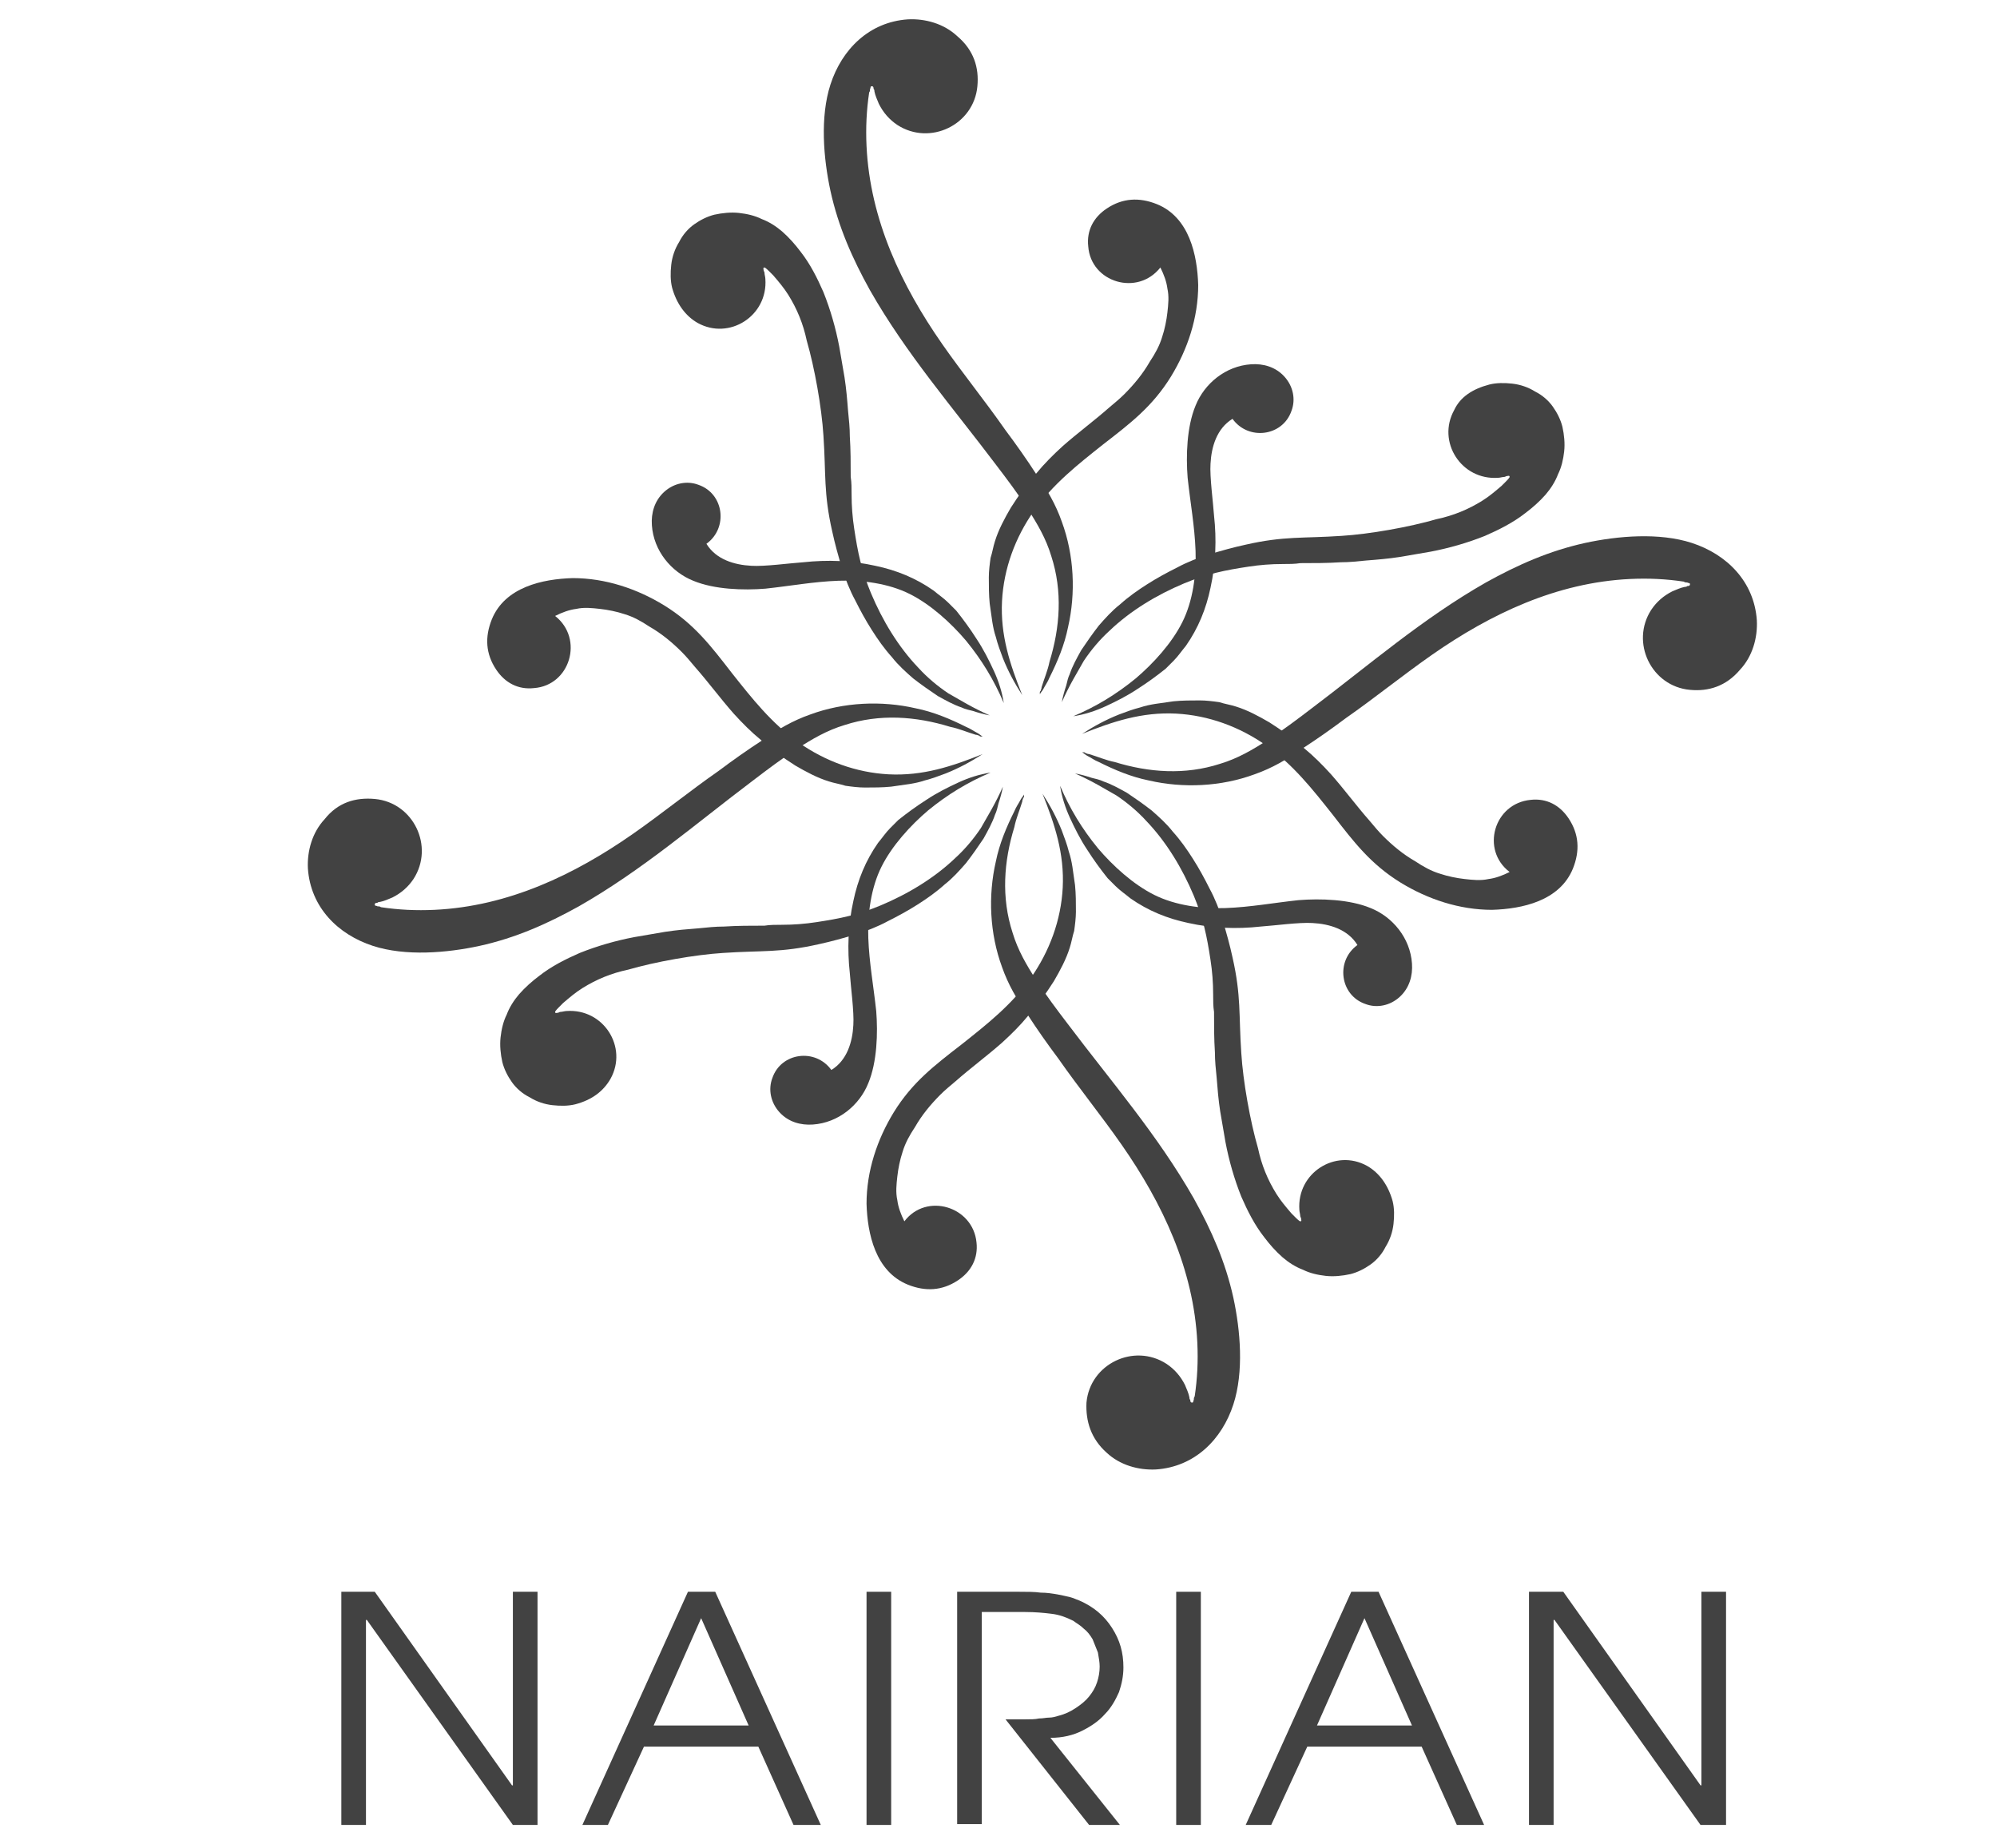 <?xml version="1.0" encoding="utf-8"?><svg version="1.1" id="Layer_1" xmlns="http://www.w3.org/2000/svg" x="0px" y="0px" viewBox="-184 315.9 227 210" xml:space="preserve" enable-background="new -184 315.9 227 210"><g><g><path d="M-92.7,379.8c-1.5,0.1-4.4,0.5-5.9,0.4c-1.9-0.1-4-0.7-5.1-2.5c2.5-1.8,2-5.7-0.9-6.7
			c-1.3-0.5-2.8-0.2-3.9,0.8c-1.1,1-1.5,2.4-1.4,3.8c0.2,2.9,2.2,5.3,4.7,6.3c2.4,1,5.7,1.1,8.2,0.9c2.8-0.3,5.5-0.8,8.3-0.9
			c2.7-0.1,5.7,0.3,8.1,1.5c2.4,1.2,4.7,3.3,6.4,5.3c1.8,2.2,3.2,4.5,4.3,7.1c-0.2-1.3-0.6-2.5-1.1-3.6c-0.6-1.3-1.2-2.5-2-3.7
			c-0.7-1.1-1.5-2.2-2.3-3.2c-0.3-0.3-0.6-0.6-0.9-0.9c-0.5-0.5-1.1-0.9-1.7-1.4c-2-1.4-4.2-2.3-6.6-2.8
			C-87.2,379.6-89.9,379.5-92.7,379.8z" fill="#424242"/><path d="M-52.1,346.3c0.4,0.8,0.7,1.6,0.8,2.4c0.2,0.9,0.1,1.8,0,2.7c-0.1,0.9-0.3,1.9-0.6,2.8
			c-0.3,1-0.8,1.9-1.4,2.8c-0.8,1.4-1.8,2.6-2.9,3.7c-0.5,0.5-1.1,1-1.7,1.5c-1.7,1.5-3.6,2.9-5.3,4.4c-1.1,1-2.1,2-3,3.1
			c-1.1,1.2-2,2.5-2.9,3.9c-0.7,1.2-1.4,2.5-1.8,3.8c-0.2,0.6-0.3,1.3-0.5,1.9c-0.1,0.7-0.2,1.5-0.2,2.2c0,1,0,2,0.1,3
			c0.1,0.7,0.2,1.4,0.3,2.1c0.1,0.6,0.2,1.1,0.4,1.7c0.2,0.8,0.5,1.6,0.8,2.4c0.6,1.5,1.3,2.8,2.2,4.2c-1.4-3.5-2.5-6.8-2.3-10.7
			c0.2-3.7,1.5-7.2,3.6-10.2c2.2-3.1,5-5.3,7.9-7.6c3.1-2.4,5.6-4.3,7.7-7.7c1.9-3.1,3.1-6.7,3.1-10.4c-0.1-3.4-1-7.7-4.7-9.2
			c-2-0.8-3.9-0.7-5.7,0.5c-1.5,1-2.3,2.5-2.1,4.3C-60,348-54.7,349.6-52.1,346.3z" fill="#424242"/><path d="M-46,374.5c-0.1-1.5-0.5-4.4-0.4-5.9c0.1-1.9,0.7-4,2.5-5.1c1.8,2.5,5.7,2,6.7-0.9c0.5-1.3,0.2-2.8-0.8-3.9
			c-1-1.1-2.4-1.5-3.8-1.4c-2.9,0.2-5.3,2.2-6.3,4.7c-1,2.4-1.1,5.7-0.9,8.2c0.3,2.8,0.8,5.5,0.9,8.3c0.1,2.7-0.3,5.7-1.5,8.1
			c-1.2,2.4-3.3,4.7-5.3,6.4c-2.2,1.8-4.5,3.2-7.1,4.3c1.3-0.2,2.5-0.6,3.6-1.1c1.3-0.6,2.5-1.2,3.7-2c1.1-0.7,2.2-1.5,3.2-2.3
			c0.3-0.3,0.6-0.6,0.9-0.9c0.5-0.5,0.9-1.1,1.4-1.7c1.4-2,2.3-4.2,2.8-6.6C-45.8,380-45.7,377.2-46,374.5z" fill="#424242"/><path d="M-12.4,415c-0.8,0.4-1.6,0.7-2.4,0.8c-0.9,0.2-1.8,0.1-2.7,0c-0.9-0.1-1.9-0.3-2.8-0.6
			c-1-0.3-1.9-0.8-2.8-1.4c-1.4-0.8-2.6-1.8-3.7-2.9c-0.5-0.5-1-1.1-1.5-1.7c-1.5-1.7-2.9-3.6-4.4-5.3c-1-1.1-2-2.1-3.1-3
			c-1.2-1.1-2.5-2-3.9-2.9c-1.2-0.7-2.5-1.4-3.8-1.8c-0.6-0.2-1.3-0.3-1.9-0.5c-0.7-0.1-1.5-0.2-2.2-0.2c-1,0-2,0-3,0.1
			c-0.7,0.1-1.4,0.2-2.1,0.3c-0.6,0.1-1.1,0.2-1.7,0.4c-0.8,0.2-1.6,0.5-2.4,0.8c-1.5,0.6-2.8,1.3-4.2,2.2c3.5-1.4,6.8-2.5,10.7-2.3
			c3.7,0.2,7.2,1.5,10.2,3.6c3.1,2.2,5.3,5,7.6,7.9c2.4,3.1,4.3,5.6,7.7,7.7c3.1,1.9,6.7,3.1,10.4,3.1c3.4-0.1,7.7-1,9.2-4.7
			c0.8-2,0.7-3.9-0.5-5.7c-1-1.5-2.5-2.3-4.3-2.1C-14.2,407.2-15.7,412.5-12.4,415z" fill="#424242"/><path d="M-81.2,454.7c-0.4-0.8-0.7-1.6-0.8-2.4c-0.2-0.9-0.1-1.8,0-2.7c0.1-0.9,0.3-1.9,0.6-2.8
			c0.3-1,0.8-1.9,1.4-2.8c0.8-1.4,1.8-2.6,2.9-3.7c0.5-0.5,1.1-1,1.7-1.5c1.7-1.5,3.6-2.9,5.3-4.4c1.1-1,2.1-2,3-3.1
			c1.1-1.2,2-2.5,2.9-3.9c0.7-1.2,1.4-2.5,1.8-3.8c0.2-0.6,0.3-1.3,0.5-1.9c0.1-0.7,0.2-1.5,0.2-2.2c0-1,0-2-0.1-3
			c-0.1-0.7-0.2-1.4-0.3-2.1c-0.1-0.6-0.2-1.1-0.4-1.7c-0.2-0.8-0.5-1.6-0.8-2.4c-0.6-1.5-1.3-2.8-2.2-4.2c1.4,3.5,2.5,6.8,2.3,10.7
			c-0.2,3.7-1.5,7.2-3.6,10.2c-2.2,3.1-5,5.3-7.9,7.6c-3.1,2.4-5.6,4.3-7.7,7.7c-1.9,3.1-3.1,6.7-3.1,10.4c0.1,3.4,1,7.7,4.7,9.2
			c2,0.8,3.9,0.7,5.7-0.5c1.5-1,2.3-2.5,2.1-4.3C-73.4,453-78.7,451.4-81.2,454.7z" fill="#424242"/><path d="M-120.9,385.9c0.8-0.4,1.6-0.7,2.4-0.8c0.9-0.2,1.8-0.1,2.7,0c0.9,0.1,1.9,0.3,2.8,0.6c1,0.3,1.9,0.8,2.8,1.4
			c1.4,0.8,2.6,1.8,3.7,2.9c0.5,0.5,1,1.1,1.5,1.7c1.5,1.7,2.9,3.6,4.4,5.3c1,1.1,2,2.1,3.1,3c1.2,1.1,2.5,2,3.9,2.9
			c1.2,0.7,2.5,1.4,3.8,1.8c0.6,0.2,1.3,0.3,1.9,0.5c0.7,0.1,1.5,0.2,2.2,0.2c1,0,2,0,3-0.1c0.7-0.1,1.4-0.2,2.1-0.3
			c0.6-0.1,1.1-0.2,1.7-0.4c0.8-0.2,1.6-0.5,2.4-0.8c1.5-0.6,2.8-1.3,4.2-2.2c-3.5,1.4-6.8,2.5-10.7,2.3c-3.7-0.2-7.2-1.5-10.2-3.6
			c-3.1-2.2-5.3-5-7.6-7.9c-2.4-3.1-4.3-5.6-7.7-7.7c-3.1-1.9-6.7-3.1-10.4-3.1c-3.4,0.1-7.7,1-9.2,4.7c-0.8,2-0.7,3.9,0.5,5.7
			c1,1.5,2.5,2.3,4.3,2.1C-119.2,393.8-117.6,388.5-120.9,385.9z" fill="#424242"/><path d="M-87.4,426.5c0.1,1.5,0.5,4.4,0.4,5.9c-0.1,1.9-0.7,4-2.5,5.1c-1.8-2.5-5.7-2-6.7,0.9
			c-0.5,1.3-0.2,2.8,0.8,3.9c1,1.1,2.4,1.5,3.8,1.4c2.9-0.2,5.3-2.2,6.3-4.7c1-2.4,1.1-5.7,0.9-8.2c-0.3-2.8-0.8-5.5-0.9-8.3
			c-0.1-2.7,0.3-5.7,1.5-8.1c1.2-2.4,3.3-4.7,5.3-6.4c2.2-1.8,4.5-3.2,7.1-4.3c-1.3,0.2-2.5,0.6-3.6,1.1c-1.3,0.6-2.5,1.2-3.7,2
			c-1.1,0.7-2.2,1.5-3.2,2.3c-0.3,0.3-0.6,0.6-0.9,0.9c-0.5,0.5-0.9,1.1-1.4,1.7c-1.4,2-2.3,4.2-2.8,6.6
			C-87.6,421-87.7,423.8-87.4,426.5z" fill="#424242"/><path d="M-40.7,421.2c1.5-0.1,4.4-0.5,5.9-0.4c1.9,0.1,4,0.7,5.1,2.5c-2.5,1.8-2,5.7,0.9,6.7c1.3,0.5,2.8,0.2,3.9-0.8
			c1.1-1,1.5-2.4,1.4-3.8c-0.2-2.9-2.2-5.3-4.7-6.3c-2.4-1-5.7-1.1-8.2-0.9c-2.8,0.3-5.5,0.8-8.3,0.9c-2.7,0.1-5.7-0.3-8.1-1.5
			c-2.4-1.2-4.7-3.3-6.4-5.3c-1.8-2.2-3.2-4.5-4.3-7.1c0.2,1.3,0.6,2.5,1.1,3.6c0.6,1.3,1.2,2.5,2,3.7c0.7,1.1,1.5,2.2,2.3,3.2
			c0.3,0.3,0.6,0.6,0.9,0.9c0.5,0.5,1.1,0.9,1.7,1.4c2,1.4,4.2,2.3,6.6,2.8C-46.2,421.4-43.4,421.5-40.7,421.2z" fill="#424242"/></g><g><path d="M-72.9,325.7c-0.4,4.4-5.4,6.8-9.1,4.4c-0.9-0.6-1.6-1.4-2.1-2.4c-0.2-0.5-0.4-0.9-0.5-1.4
			c0-0.1,0-0.2-0.1-0.3c0-0.1,0-0.3-0.2-0.3c-0.2,0-0.1,0.2-0.2,0.3c0,0.1,0,0.3-0.1,0.4c-0.3,2-0.4,4-0.3,6.1
			c0.4,8.4,4,15.9,8.6,22.5c2.3,3.3,4.9,6.5,7.2,9.8c1.2,1.6,2.4,3.3,3.5,5c1.2,1.7,2.2,3.4,2.9,5.4c1.4,3.8,1.6,8.1,0.7,12
			c-0.4,2-1.2,3.9-2.1,5.7c-0.2,0.5-0.5,0.9-0.7,1.3c-0.1,0.2-0.3,0.4-0.4,0.6c0,0,0,0,0-0.1c0,0,0-0.1,0-0.1c0-0.1,0-0.1,0.1-0.2
			c0-0.1,0.1-0.2,0.1-0.4c0.3-1,0.7-1.9,0.9-2.9c1.2-3.9,1.5-8,0.2-12c-0.6-2-1.6-3.7-2.7-5.4c-1.1-1.7-2.3-3.3-3.6-5
			c-4.9-6.5-10.2-12.6-14.3-19.8c-2-3.6-3.6-7.2-4.5-11.3c-0.8-3.7-1.2-8.4,0-12.1c1.3-4,4.4-7.1,8.8-7.4c2-0.1,4.1,0.5,5.6,1.9
			C-73.3,321.6-72.7,323.6-72.9,325.7z" fill="#424242"/><path d="M-104.7,352.6c3.6,2,8-0.8,7.7-5c0-0.2-0.1-0.5-0.1-0.7c0-0.1-0.1-0.2-0.1-0.3c0-0.1-0.1-0.3,0.1-0.3
			c0.1,0,0.5,0.4,0.5,0.4c0.2,0.2,0.3,0.3,0.5,0.5c0.6,0.7,1.2,1.4,1.7,2.2c1,1.6,1.7,3.3,2.1,5.2c0.9,3.1,1.7,7.6,1.9,10.8
			c0.3,4.4,0,6.5,1,10.9c0.3,1.4,0.7,2.8,1.1,4.2c0.4,1.2,0.9,2.5,1.5,3.6c0.6,1.2,1.2,2.3,1.9,3.4c0.7,1.1,1.4,2.1,2.3,3.1
			c0.7,0.9,1.6,1.7,2.4,2.4c0.9,0.7,1.9,1.4,2.8,2c0.9,0.5,1.8,1,2.7,1.3c0.4,0.2,0.9,0.3,1.3,0.4c0.6,0.2,1.3,0.4,1.9,0.5
			c-0.9-0.4-1.7-0.8-2.6-1.3c-0.7-0.4-1.4-0.8-2.1-1.2c-1.2-0.8-2.4-1.8-3.4-2.9c-2.3-2.4-4.1-5.4-5.4-8.5c-0.5-1.2-0.9-2.4-1.2-3.6
			c-0.3-1.2-0.5-2.4-0.7-3.7c-0.2-1.3-0.3-2.6-0.3-3.9c0-0.7,0-1.4-0.1-2c0-1.5,0-3.1-0.1-4.6c0-1-0.1-1.9-0.2-2.9
			c-0.1-1.3-0.2-2.5-0.4-3.8c-0.2-1.2-0.4-2.3-0.6-3.5c-0.4-2.1-1-4.2-1.8-6.2c-0.7-1.6-1.5-3.2-2.6-4.6c-0.6-0.8-1.3-1.6-2.1-2.3
			c-0.7-0.6-1.5-1.1-2.3-1.4c-0.8-0.4-1.7-0.6-2.6-0.7c-0.9-0.1-1.9,0-2.8,0.2c-0.8,0.2-1.6,0.6-2.3,1.1c-0.7,0.5-1.3,1.2-1.7,2
			c-0.5,0.8-0.8,1.7-0.9,2.6c-0.1,0.9-0.1,1.8,0.1,2.6C-107.1,350.4-106.1,351.8-104.7,352.6z" fill="#424242"/><path d="M8.1,394.3c-4.4-0.4-6.8-5.4-4.4-9.1c0.6-0.9,1.4-1.6,2.4-2.1c0.5-0.2,0.9-0.4,1.4-0.5c0.1,0,0.2,0,0.3-0.1
			c0.1,0,0.3,0,0.3-0.2c0-0.2-0.2-0.1-0.3-0.2c-0.1,0-0.3,0-0.4-0.1c-2-0.3-4-0.4-6.1-0.3c-8.4,0.4-15.9,4-22.5,8.6
			c-3.3,2.3-6.5,4.9-9.8,7.2c-1.6,1.2-3.3,2.4-5,3.5c-1.7,1.2-3.4,2.2-5.4,2.9c-3.8,1.4-8.1,1.6-12,0.7c-2-0.4-3.9-1.2-5.7-2.1
			c-0.5-0.2-0.9-0.5-1.3-0.7c-0.2-0.1-0.4-0.3-0.6-0.4c0,0,0,0,0.1,0c0,0,0.1,0,0.1,0c0.1,0,0.1,0,0.2,0.1c0.1,0,0.2,0.1,0.4,0.1
			c1,0.3,1.9,0.7,2.9,0.9c3.9,1.2,8,1.5,12,0.2c2-0.6,3.7-1.6,5.4-2.7c1.7-1.1,3.3-2.3,5-3.6c6.5-4.9,12.6-10.2,19.8-14.3
			c3.6-2,7.2-3.6,11.3-4.5c3.7-0.8,8.4-1.2,12.1,0c4,1.3,7.1,4.4,7.4,8.8c0.1,2-0.5,4.1-1.9,5.6C12.2,393.9,10.2,394.5,8.1,394.3z" fill="#424242"/><path d="M-18.7,362.5c-2,3.6,0.8,8,5,7.7c0.2,0,0.5-0.1,0.7-0.1c0.1,0,0.2-0.1,0.3-0.1c0.1,0,0.3-0.1,0.3,0.1
			c0,0.1-0.4,0.5-0.4,0.5c-0.2,0.2-0.3,0.3-0.5,0.5c-0.7,0.6-1.4,1.2-2.2,1.7c-1.6,1-3.3,1.7-5.2,2.1c-3.1,0.9-7.6,1.7-10.8,1.9
			c-4.4,0.3-6.5,0-10.9,1c-1.4,0.3-2.8,0.7-4.2,1.1c-1.2,0.4-2.5,0.9-3.6,1.5c-1.2,0.6-2.3,1.2-3.4,1.9c-1.1,0.7-2.1,1.4-3.1,2.3
			c-0.9,0.7-1.7,1.6-2.4,2.4c-0.7,0.9-1.4,1.9-2,2.8c-0.5,0.9-1,1.8-1.3,2.7c-0.2,0.4-0.3,0.9-0.4,1.3c-0.2,0.6-0.4,1.3-0.5,1.9
			c0.4-0.9,0.8-1.7,1.3-2.6c0.4-0.7,0.8-1.4,1.2-2.1c0.8-1.2,1.8-2.4,2.9-3.4c2.4-2.3,5.4-4.1,8.5-5.4c1.2-0.5,2.4-0.9,3.6-1.2
			c1.2-0.3,2.4-0.5,3.7-0.7c1.3-0.2,2.6-0.3,3.9-0.3c0.7,0,1.4,0,2-0.1c1.5,0,3.1,0,4.6-0.1c1,0,1.9-0.1,2.9-0.2
			c1.3-0.1,2.5-0.2,3.8-0.4c1.2-0.2,2.3-0.4,3.5-0.6c2.1-0.4,4.2-1,6.2-1.8c1.6-0.7,3.2-1.5,4.6-2.6c0.8-0.6,1.6-1.3,2.3-2.1
			c0.6-0.7,1.1-1.5,1.4-2.3c0.4-0.8,0.6-1.7,0.7-2.6c0.1-0.9,0-1.9-0.2-2.8c-0.2-0.8-0.6-1.6-1.1-2.3c-0.5-0.7-1.2-1.3-2-1.7
			c-0.8-0.5-1.7-0.8-2.6-0.9c-0.9-0.1-1.8-0.1-2.6,0.1C-16.6,360.1-18,361-18.7,362.5z" fill="#424242"/><path d="M-28.6,448.4c-3.6-2-8,0.8-7.7,5c0,0.2,0.1,0.5,0.1,0.7c0,0.1,0.1,0.2,0.1,0.3c0,0.1,0.1,0.3-0.1,0.3
			c-0.1,0-0.5-0.4-0.5-0.4c-0.2-0.2-0.3-0.3-0.5-0.5c-0.6-0.7-1.2-1.4-1.7-2.2c-1-1.6-1.7-3.3-2.1-5.2c-0.9-3.1-1.7-7.6-1.9-10.8
			c-0.3-4.4,0-6.5-1-10.9c-0.3-1.4-0.7-2.8-1.1-4.2c-0.4-1.2-0.9-2.5-1.5-3.6c-0.6-1.2-1.2-2.3-1.9-3.4c-0.7-1.1-1.4-2.1-2.3-3.1
			c-0.7-0.9-1.6-1.7-2.4-2.4c-0.9-0.7-1.9-1.4-2.8-2c-0.9-0.5-1.8-1-2.7-1.3c-0.4-0.2-0.9-0.3-1.3-0.4c-0.6-0.2-1.3-0.4-1.9-0.5
			c0.9,0.4,1.7,0.8,2.6,1.3c0.7,0.4,1.4,0.8,2.1,1.2c1.2,0.8,2.4,1.8,3.4,2.9c2.3,2.4,4.1,5.4,5.4,8.5c0.5,1.2,0.9,2.4,1.2,3.6
			c0.3,1.2,0.5,2.4,0.7,3.7c0.2,1.3,0.3,2.6,0.3,3.9c0,0.7,0,1.4,0.1,2c0,1.5,0,3.1,0.1,4.6c0,1,0.1,1.9,0.2,2.9
			c0.1,1.3,0.2,2.5,0.4,3.8c0.2,1.2,0.4,2.3,0.6,3.5c0.4,2.1,1,4.2,1.8,6.2c0.7,1.6,1.5,3.2,2.6,4.6c0.6,0.8,1.3,1.6,2.1,2.3
			c0.7,0.6,1.5,1.1,2.3,1.4c0.8,0.4,1.7,0.6,2.6,0.7c0.9,0.1,1.9,0,2.8-0.2c0.8-0.2,1.6-0.6,2.3-1.1c0.7-0.5,1.3-1.2,1.7-2
			c0.5-0.8,0.8-1.7,0.9-2.6c0.1-0.9,0.1-1.8-0.1-2.6C-26.2,450.6-27.2,449.2-28.6,448.4z" fill="#424242"/><path d="M-114.6,438.5c2-3.6-0.8-8-5-7.7c-0.2,0-0.5,0.1-0.7,0.1c-0.1,0-0.2,0.1-0.3,0.1c-0.1,0-0.3,0.1-0.3-0.1
			c0-0.1,0.4-0.5,0.4-0.5c0.2-0.2,0.3-0.3,0.5-0.5c0.7-0.6,1.4-1.2,2.2-1.7c1.6-1,3.3-1.7,5.2-2.1c3.1-0.9,7.6-1.7,10.8-1.9
			c4.4-0.3,6.5,0,10.9-1c1.4-0.3,2.8-0.7,4.2-1.1c1.2-0.4,2.5-0.9,3.6-1.5c1.2-0.6,2.3-1.2,3.4-1.9c1.1-0.7,2.1-1.4,3.1-2.3
			c0.9-0.7,1.7-1.6,2.4-2.4c0.7-0.9,1.4-1.9,2-2.8c0.5-0.9,1-1.8,1.3-2.7c0.2-0.4,0.3-0.9,0.4-1.3c0.2-0.6,0.4-1.3,0.5-1.9
			c-0.4,0.9-0.8,1.7-1.3,2.6c-0.4,0.7-0.8,1.4-1.2,2.1c-0.8,1.2-1.8,2.4-2.9,3.4c-2.4,2.3-5.4,4.1-8.5,5.4c-1.2,0.5-2.4,0.9-3.6,1.2
			c-1.2,0.3-2.4,0.5-3.7,0.7c-1.3,0.2-2.6,0.3-3.9,0.3c-0.7,0-1.4,0-2,0.1c-1.5,0-3.1,0-4.6,0.1c-1,0-1.9,0.1-2.9,0.2
			c-1.3,0.1-2.5,0.2-3.8,0.4c-1.2,0.2-2.3,0.4-3.5,0.6c-2.1,0.4-4.2,1-6.2,1.8c-1.6,0.7-3.2,1.5-4.6,2.6c-0.8,0.6-1.6,1.3-2.3,2.1
			c-0.6,0.7-1.1,1.5-1.4,2.3c-0.4,0.8-0.6,1.7-0.7,2.6c-0.1,0.9,0,1.9,0.2,2.8c0.2,0.8,0.6,1.6,1.1,2.3c0.5,0.7,1.2,1.3,2,1.7
			c0.8,0.5,1.7,0.8,2.6,0.9c0.9,0.1,1.8,0.1,2.6-0.1C-116.7,440.9-115.4,439.9-114.6,438.5z" fill="#424242"/><path d="M-141.4,406.7c4.4,0.4,6.8,5.4,4.4,9.1c-0.6,0.9-1.4,1.6-2.4,2.1c-0.5,0.2-0.9,0.4-1.4,0.5
			c-0.1,0-0.2,0-0.3,0.1c-0.1,0-0.3,0-0.3,0.2c0,0.2,0.2,0.1,0.3,0.2c0.1,0,0.3,0,0.4,0.1c2,0.3,4,0.4,6.1,0.3
			c8.4-0.4,15.9-4,22.5-8.6c3.3-2.3,6.5-4.9,9.8-7.2c1.6-1.2,3.3-2.4,5-3.5c1.7-1.2,3.4-2.2,5.4-2.9c3.8-1.4,8.1-1.6,12-0.7
			c2,0.4,3.9,1.2,5.7,2.1c0.5,0.2,0.9,0.5,1.3,0.7c0.2,0.1,0.4,0.3,0.6,0.4c0,0,0,0-0.1,0c0,0-0.1,0-0.1,0c-0.1,0-0.1,0-0.2-0.1
			c-0.1,0-0.2-0.1-0.4-0.1c-1-0.3-1.9-0.7-2.9-0.9c-3.9-1.2-8-1.5-12-0.2c-2,0.6-3.7,1.6-5.4,2.7c-1.7,1.1-3.3,2.3-5,3.6
			c-6.5,4.9-12.6,10.2-19.8,14.3c-3.6,2-7.2,3.6-11.3,4.5c-3.7,0.8-8.4,1.2-12.1,0c-4-1.3-7.1-4.4-7.4-8.8c-0.1-2,0.5-4.1,1.9-5.6
			C-145.6,407.1-143.6,406.5-141.4,406.7z" fill="#424242"/><path d="M-60.5,475.3c0.4-4.4,5.4-6.8,9.1-4.4c0.9,0.6,1.6,1.4,2.1,2.4c0.2,0.5,0.4,0.9,0.5,1.4c0,0.1,0,0.2,0.1,0.3
			c0,0.1,0,0.3,0.2,0.3c0.2,0,0.1-0.2,0.2-0.3c0-0.1,0-0.3,0.1-0.4c0.3-2,0.4-4,0.3-6.1c-0.4-8.4-4-15.9-8.6-22.5
			c-2.3-3.3-4.9-6.5-7.2-9.8c-1.2-1.6-2.4-3.3-3.5-5c-1.2-1.7-2.2-3.4-2.9-5.4c-1.4-3.8-1.6-8.1-0.7-12c0.4-2,1.2-3.9,2.1-5.7
			c0.2-0.5,0.5-0.9,0.7-1.3c0.1-0.2,0.3-0.4,0.4-0.6c0,0,0,0,0,0.1c0,0,0,0.1,0,0.1c0,0.1,0,0.1-0.1,0.2c0,0.1-0.1,0.2-0.1,0.4
			c-0.3,1-0.7,1.9-0.9,2.9c-1.2,3.9-1.5,8-0.2,12c0.6,2,1.6,3.7,2.7,5.4c1.1,1.7,2.3,3.3,3.6,5c4.9,6.5,10.2,12.6,14.3,19.8
			c2,3.6,3.6,7.2,4.5,11.3c0.8,3.7,1.2,8.4,0,12.1c-1.3,4-4.4,7.1-8.8,7.4c-2,0.1-4.1-0.5-5.6-1.9C-60,479.4-60.6,477.4-60.5,475.3z
			" fill="#424242"/></g></g><g><path d="M-145.2,496.8h3.8l15.6,22h0.1v-22h2.8v26.5h-2.8l-16.6-23.3h-0.1v23.3h-2.8V496.8z" fill="#424242"/><path d="M-105.8,496.8h3.1l12,26.5h-3.1l-4-8.9h-13l-4.1,8.9h-2.9L-105.8,496.8z M-109.7,512h10.8l-5.4-12.2
		L-109.7,512z" fill="#424242"/><path d="M-85.5,496.8h2.8v26.5h-2.8V496.8z" fill="#424242"/><path d="M-75.3,496.8h7.1c0.9,0,1.8,0,2.5,0.1c0.7,0,1.3,0.1,1.9,0.2c0.5,0.1,1,0.2,1.4,0.3c0.4,0.1,0.8,0.3,1.1,0.4
		c1.6,0.7,2.8,1.7,3.7,3.1c0.9,1.4,1.3,2.8,1.3,4.5c0,1-0.2,1.9-0.5,2.8c-0.4,0.9-0.9,1.8-1.6,2.5c-0.7,0.8-1.6,1.4-2.6,1.9
		c-1,0.5-2.2,0.8-3.6,0.8l7.9,9.9h-3.5l-9.5-12c0.9,0,1.6,0,2.2,0c0.6,0,1.2,0,1.6-0.1c0.5,0,0.8-0.1,1.2-0.1c0.3,0,0.7-0.1,1-0.2
		c0.8-0.2,1.4-0.5,2-0.9c0.6-0.4,1.1-0.8,1.5-1.3c0.4-0.5,0.7-1,0.9-1.6c0.2-0.6,0.3-1.2,0.3-1.8c0-0.5-0.1-1-0.2-1.6
		c-0.2-0.5-0.4-1-0.6-1.5c-0.3-0.5-0.6-0.9-1-1.2c-0.4-0.4-0.8-0.6-1.2-0.9c-0.8-0.4-1.6-0.7-2.5-0.8c-0.8-0.1-1.8-0.2-3-0.2h-4.9
		v24.1h-2.8V496.8z" fill="#424242"/><path d="M-50.3,496.8h2.8v26.5h-2.8V496.8z" fill="#424242"/><path d="M-30.4,496.8h3.1l12,26.5h-3.1l-4-8.9h-13l-4.1,8.9h-2.9L-30.4,496.8z M-34.3,512h10.8l-5.4-12.2L-34.3,512z" fill="#424242"/><path d="M-10.1,496.8h3.8l15.6,22h0.1v-22h2.8v26.5H9.3L-7.3,500h-0.1v23.3h-2.8V496.8z" fill="#424242"/></g></svg>